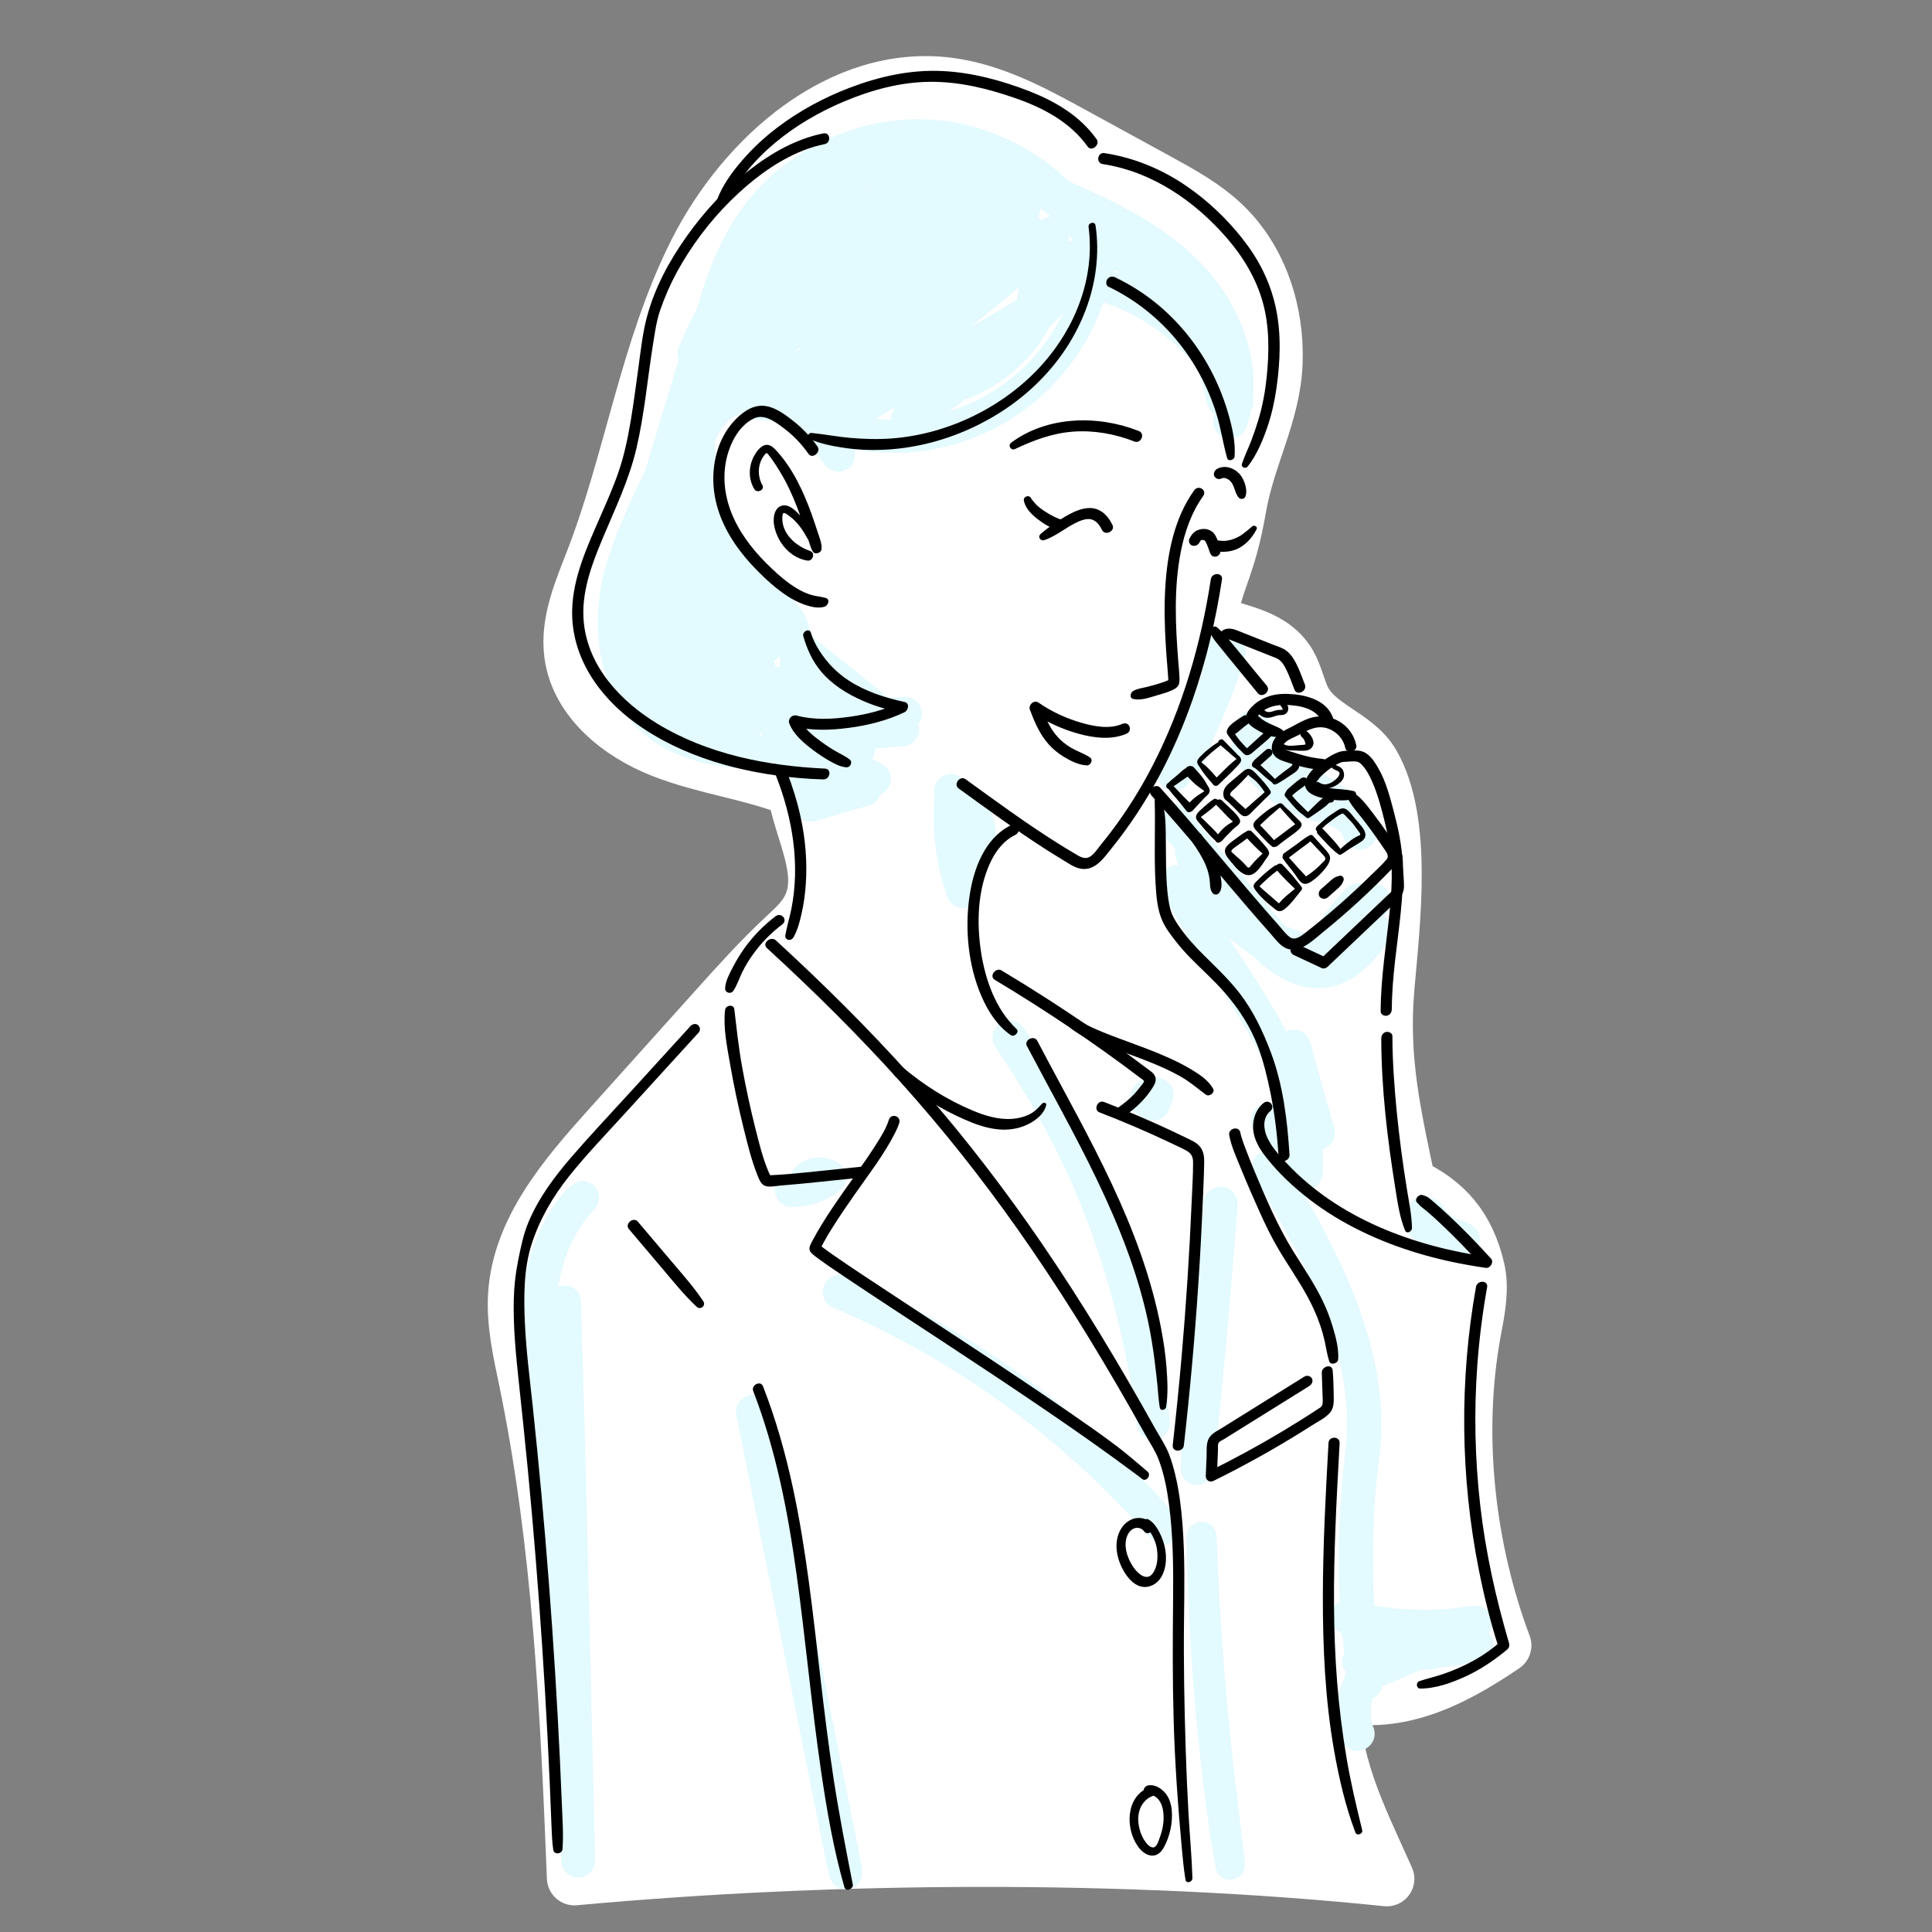 <?xml version="1.0" encoding="UTF-8"?><svg id="b" xmlns="http://www.w3.org/2000/svg" viewBox="0 0 631.64 631.64"><rect x="0" y="0" width="631.64" height="631.64" fill="#808080" stroke="none"/><defs><style>.d{fill:none;}.d,.e,.f{stroke-width:0px;}.g{fill:#fff;stroke:#fff;stroke-linejoin:round;stroke-width:18px;}.f{fill:#e3faff;}</style></defs><g id="c"><path class="g" d="m405.06,165.68c2.82-16.3,11.15-30.39,11.81-46.92.66-16.53-4.79-33.7-16.71-45.18-6.3-6.07-14.07-10.34-21.74-14.54-9.26-5.07-18.53-10.14-27.79-15.2-12.83-7.02-26.04-14.17-40.55-16.02-34.95-4.48-66.72,23.26-82.57,54.73-15.84,31.47-20.8,67.24-33.44,100.12-3.88,10.1-8.59,20.56-7.14,31.28,2.02,14.94,15.54,25.84,29.58,31.35s29.33,7.25,43.32,12.85c1.89,13.3,10.95,27.17,4.66,39.04-1.94,3.66-5.13,6.47-8.15,9.29-7.93,7.41-15.2,15.5-22.46,23.58-11.65,12.97-23.29,25.93-34.94,38.9-14.1,15.7-28.95,33.1-30.36,54.15-.63,9.43,1.54,18.8,3.46,28.05,11.04,53.45,13.6,108.24,15.76,162.77,85.01-7.8,180.68-8.4,265.61.31-9.22-20.57-18.57-38.32-17.81-60.86,20.24,5.52,38.72-3.63,56.07-15.43-11.54-30.73-16.4-68.19-9.76-103.47,1.23-6.52,2.56-13.26,1.03-19.72-3.18-13.34-10.03-21.69-22.48-27.44-4.84-22.86-9.03-40.94-7.04-64.22,1.84-21.51,6.09-54.54-4.67-73.27-5.58-9.72-18.95-11.98-23.21-22.35-1.62-3.94-2.5-8.27-4.98-11.74-6.21-8.7-17.89-9.17-25.36-12.67,2.59-14.99,6.29-16.77,9.87-37.42Z"/><path class="f" d="m409.56,130.18c1.88-17.62-7.18-35.64-20.22-47.34-11.54-10.5-25.61-17.36-39.85-23.5-8.15-7.92-18.22-13.87-29.07-17.29-16.54-5.22-34.89-3.64-50.52,3.77-25.43,11.93-35.71,32.6-42.01,55-1.99,3.7-3.79,7.48-5.36,11.29-1.19,1.94-1.28,3.96-.65,5.61-3.59,11.88-7.18,23.77-10.78,35.65-4.37,9.22-8.96,18.82-12.3,29.17-8.02,24.63-2.42,54.99,24.35,64.73,9.02,3.53,18.43,4.26,27.94,4.12,1.07,1.28,2.38,2.44,3.45,3.46.53.47,1.08.93,1.63,1.37.19.45.38.91.57,1.36-.07,1.68.66,3.35,1.89,4.48.36.85.72,1.7,1.07,2.55.49,1.87,2.01,3.27,3.84,3.83.97.26,1.95.26,2.92,0,4.74-1.39,9.48-2.77,14.22-4.16.57-.1,1.13-.23,1.69-.39.36-.13.73-.26,1.1-.39,2.02-.34,3.65-1.85,4.29-3.73,4.16-1.66,4.8-7.53.79-9.89-1.13-.59-2.27-1.18-3.4-1.78.7-.98,1.08-2.17,1.08-3.38,2.93-.26,5.86-.51,8.79-.77,1.45.02,2.88-.6,3.9-1.61,1.53-1.47,1.91-3.66,1.31-5.56.3-.37.55-.79.7-1.27,1.29-2.58-.19-6.22-2.91-7.16-1.85-.88-4.04-.35-6.03-.36-.49.03-.98.09-1.47.13-8.45-6.77-16.9-13.54-25.35-20.32-.47-2.47-1.18-4.89-2.26-7.18-3.14-4.49-7.11-8.51-10.52-12.84-5.17-6.19-10.35-12.37-15.52-18.56-1.1-8.09-2.2-16.18-3.3-24.27,1.49-4.49,4.38-7.87,8.38-9.74.37.43.79.82,1.3,1.11.85.49,1.76.74,2.74.74,4.27.32,8.54.64,12.81.96.19-.01.38-.04.57-.07.15,1.09.63,2.14,1.5,2.97,3.14,3.9,6.27,7.79,9.41,11.69,1.54,1.41,3.99,2.12,5.93,1.12,2.95-1.19,3.54-3.89,3.2-6.71,3.57.59,7.17.93,10.79,1.02,30.91.79,58.87-18.15,69.78-47.06.27-.69.53-1.38.78-2.07,1.32.42,2.62.88,3.91,1.38,8.96,3.57,18.76,10.19,26.32,19.49.19.29.38.58.57.88.12.38.25.76.37,1.16,1.06,3.49,1.99,7.02,2.9,10.55.33,1.25,1.18,2.36,2.27,3.08-.68,1.67-.68,3.62.27,5.18,2.29,4.21,9.06,3.33,10.21-1.33.58-1.7,1.03-3.42,1.38-5.14.5-.81.79-1.74.78-2.74,0-.42-.07-.82-.16-1.21Zm-154.57,87.99s-.02,0-.04-.01c-.43-.11-.85-.16-1.27-.17-.22-.64-.46-1.27-.71-1.9.78-.4,1.47-.96,2.01-1.66.05,1.17.05,2.42.01,3.74Zm6.12-104.33c.24.12.5.22.76.3-.73.29-1.46.59-2.18.89.47-.4.95-.79,1.42-1.19Zm58.66-8.91c4.44-3.58,8.84-7.22,13.2-10.9-.14.93-.27,1.86-.38,2.79-.05.4-.08.8-.12,1.2-.66.39-1.33.77-1.99,1.16-4.36,2.57-8.71,5.15-13.05,7.73.78-.66,1.56-1.32,2.34-1.97Zm-37.41-41.65c-.06-.15-.14-.29-.21-.44.42-.18.85-.36,1.28-.53-.35.32-.71.64-1.07.97Zm58.33,8.62c-.09.06-.16.14-.25.21-.24-.48-.55-.93-.93-1.32.4-.76.63-1.61.63-2.48,0-.07-.01-.13-.01-.19.32.23.65.46.96.69.82.63,1.63,1.29,2.41,1.97-1.03.08-2.04.44-2.81,1.12Zm8.93,7.07c-.03-.48-.05-.96-.09-1.44-.02-.18-.04-.37-.06-.56.16.2.34.4.5.6.02.02.03.04.05.06.26.3.48.62.7.95-.37.12-.73.25-1.09.38Zm-101.68,161.45c.4-.29.8-.6,1.18-.93.13.32.27.63.4.95-.53,0-1.05,0-1.58-.02Zm38.26-103.47c1.85-1.1,3.7-2.2,5.56-3.29.24.03.47.05.71.06-.34.4-.6.86-.77,1.37-.34.69-.48,1.41-.47,2.12-1.67-.02-3.35-.11-5.03-.26Zm24.03-2.48c1.73-1.23,3.45-2.49,5.15-3.76,5.38-1.96,10.44-4.79,14.89-8.37,5.33-4.2,9.69-9.52,12.92-15.47.84-.83,1.69-1.64,2.52-2.48.61-.61,1.19-1.24,1.79-1.86-7.71,15.74-21.29,27.03-37.26,31.95Zm53.3-46.04c.01-.06.02-.11.03-.17.65.12,1.31.26,1.97.45.2.2.4.4.6.6-.86-.31-1.73-.6-2.6-.88Z"/><path class="f" d="m486.73,534.02c2.02-2.47,1.33-6.67-1.58-8.28-2.1-1.29-4.61-.55-6.9-.35-1.17.14-2.35.31-3.51.51-7.34.63-14.75.49-22.06-.44-1.12-.16-2.24-.33-3.35-.52-.65-10.99-.63-22.03.1-33.02.38-8.46,2.05-16.81,2.21-25.27.09-5.67-.48-11.32-1.38-16.91-3.7-21.8-13.79-41.69-24.73-60.77.89.23,1.84.24,2.77-.03,3.72-1.03,4.32-4.6,4.23-7.96.04-1.78.01-3.54-.08-5.28,2.6-.86,4.66-3.52,3.75-6.76-2.04-7.33-4.08-14.65-6.13-21.98-.94-2.59-1.12-5.93-2.74-8.14-1.35-2.01-4.36-2.77-6.53-1.72-.09.03-.17.08-.26.12-5.58-10.56-12.38-20.63-18.78-30.43.67.47,1.36.93,2.06,1.35.02,0,.03.01.04.02,1.81,1.68,3.83,3.21,5.99,4.5,3.8,3.97,8.36,7.42,14.8,9.53,6.78,2.03,14.38.48,19.83-4.04,3.55-2.62,6.31-6.1,8.97-9.58,2.39-2.3,2.44-6.61-.41-8.55-.13-.12-.27-.21-.41-.31.47-.82.92-1.64,1.37-2.46,2.54-4.21-1.57-9.55-6.3-8.19-.32.08-.61.2-.89.34-1.22-.63-2.66-.83-4.03-.47-2.16.59-3.5,2.57-5.02,4.07-2.81,3.11-5.3,6.53-7.3,10.21-1.11.87-2.26,1.55-3.53,1.96-1.55-.43-4.03-1.34-6.92-2.57-2.66-3.14-5.32-6.27-7.97-9.41l-15.49-18.28-8.78-10.36c-.51-.54-1.11-.93-1.8-1.16-5.5-2.49-10.39,4.8-6.1,9.06,1.47,1.73,2.94,3.46,4.4,5.19-.17.8-.14,1.66.11,2.55.25.88.53,1.76.82,2.64-3.99-.31-7.73,4.23-5.28,8.41,7.03,14.6,16.78,27.63,25.2,41.41,6.14,10.05,10.8,19.43,13.54,28.81-.4-.03-.81-.03-1.21.03-.03-.02-.05-.04-.07-.06-3.2-2.03-8.05.25-8.31,4.08-.41,1.94.67,3.91,1.64,5.53,1.39,2.05,3.34,3.73,5.66,4.62,1.09.49,2.3.96,3.5.65.23-.02.45-.06.67-.11l.46,4.97c-.46-.78-.91-1.56-1.37-2.34-3.85-6.18-13.16-.95-9.65,5.64,17.12,29.43,32.06,55.14,30.27,86.7-2.19,17.42-3.15,35.01-2.23,52.53-1.43.68-2.55,2.05-2.96,3.56-.77,3.72,1.06,5.56,3.63,6.76.05.38.12.75.21,1.11.15,1.5.32,3,.5,4.5.04.3.08.6.11.9-.68,1.25-.91,2.75-.5,4.15.18.66.49,1.26.89,1.79-.12.55-.16,1.07-.13,1.58-.88,1.72-1.56,3.54-2,5.44-.85,3.63-1.03,7.39-.34,11.06.41,1.94.74,4.12,2,5.7,4.12,5.32,12.23.17,9.41-5.93-.92-3.17-.86-6.32.02-9.12.56-.26,1.08-.62,1.51-1.07.75-.84,1.32-1.81,1.54-2.89,4.02-1.46,7.95-3.14,11.77-5.05,1.08-.13,2.15-.27,3.23-.41h.68c.65.04,1.27-.08,1.84-.33,5.43-.72,10.83-1.54,16.14-2.7,3.1-1.68,3.66-6.4,1.14-8.75Z"/><path class="f" d="m407.13,214.68c.63-2.16-.16-4.19-1.6-5.51-2.09-3.79-8.62-4.26-10.32,1.18-.99,4.62-1.97,8.57-3.06,12.19l-4.87,12.49c-.22.46-.44.92-.67,1.41-1.48,3.02-3.05,5.99-4.7,8.92-.77,1.68-2.06,3.21-2.86,4.89,0,0,0,.01-.01.02,0,0,0,0,0,0-.32.66-.56,1.34-.66,2.07-.8,3.79,3.33,7.25,6.97,6.13,1.37-.47,2.62-1.26,3.34-2.57h0s0,0,0,0c.29-.44.55-.89.84-1.33.15-.07.31-.13.45-.21,3.17-2.29,4.03-6.55,5.57-9.96.39-1,.78-2,1.17-3,.91-1.94,1.78-3.89,2.59-5.87,3.02-6.79,5.63-13.75,7.83-20.84Z"/><path class="f" d="m445.38,263.35c-.74-.68-1.53-1.27-2.36-1.79-.29-1.45-1.13-2.78-2.59-3.6h0s0,0,0,0c-6.96-4.41-13.92-8.82-20.88-13.23-1.48-1.56-1.47-1.61-3.61-5.53-.04-.08-.07-.15-.09-.21-.82-2.25-1.1-4.88-3.43-6.1-4.15-2.55-9.61,1.62-8.21,6.31.06.23.13.45.2.67-1.38,1.23-2.19,3.14-1.82,4.94.57,3.02,2.66,5.73,4.38,8.24,4.95,6.86,12.12,12.02,20.15,14.65,7.67,2.35,8.94,1.91,11.52,4.73.1.16.19.32.28.48.29.95.47,1.94,1.21,2.66,1.22,1.85,3.78,2.58,5.87,2,7.03-2.36,3.56-10.74-.62-14.23Z"/><path class="f" d="m481.29,400.58c-1.58-.87-3.25-1.49-4.93-2.12-.11-.05-.22-.1-.36-.17-1.81-1.09-2.38-1.33-2.86-1.7-.52-1.24-1.29-2.38-2.28-3.31-2.95-2.98-8.51-3.28-10.22,1.12,0,.02-.01.04-.02.06,0,0-.01.02-.02.03-.73,1.33-.91,2.84-.7,4.36-.9,3.01,1.15,6.23,4.07,6.99,1.65,1.31,3.59,1.99,5.43,1.53,2.61,1.57,5.49,2.62,8.52,2.67,5.57.33,8.13-6.37,3.38-9.46Z"/><path class="f" d="m404.15,391.41c-2.18-5.58-10.72-3.86-10.69,2.15-1.65,22.58-3.59,45.15-5.85,67.68-.48,5.02-1.09,10.03-1.44,15.06.02,1.97-.63,4.14.26,5.98.58,1.67,2.34,3.02,4.1,3.13,2.5.49,5.12-1.33,5.76-3.76.23-1.43.51-2.86.69-4.29.68-4.63,1.12-9.29,1.58-13.94,1.7-16.91,3.24-33.84,4.6-50.79.51-6.35,1-12.71,1.46-19.07.03-.77-.13-1.49-.48-2.15Z"/><path class="f" d="m369.53,357.53c-.46,1.77-.56,3.96.75,5.4.61.9,1.58,1.49,2.64,1.77,2.7,2.71,8.19,2.05,9.4-2.42,5.89-10.46-9.23-14.14-12.79-4.75Z"/><path class="f" d="m382.21,462.04c-.24-2.65-.66-5.28-1.02-7.92-3.34-23.04-9.67-45.65-18.71-67.1-6.98-16.76-15.59-32.85-25.74-47.9-1.46-2.01-2.57-4.65-5.2-5.29-4.71-1.35-8.85,3.98-6.31,8.21,22.26,32.75,35.09,63.33,43.02,102.14,1.03,5.25,1.89,10.54,2.61,15.84-.07-.49-.13-.99-.2-1.48.33,2.75.75,5.48,1.2,8.2.37,1.35,1.28,2.51,2.48,3.22,2.53,1.47,5.89.6,7.37-1.93,1.14-1.82.6-3.99.51-6Z"/><path class="f" d="m264.68,378.81c-2.32.89-4.84,2.32-5.92,4.66-1.44.12-2.82.43-3.87,1.6-3.51,3.34-.9,9.65,3.95,9.54,4.86.05,9.74-1.32,13.82-3.97,1.58-1.12,3.38-2.26,3.84-4.28,1.61-6.48-6.85-9.03-11.83-7.55Z"/><path class="f" d="m384.36,495.73c-2.68-3.41-5.6-6.62-8.6-9.75-15.11-15.93-32.06-30.07-50.27-42.33-14.29-9.58-29.42-17.91-45.17-24.82-2.34-.89-4.65-2.63-7.25-1.83-4.65,1.19-5.56,7.86-1.33,10.21,31.08,13.3,57.51,30.63,80.28,51.19,5.57,5.03,10.94,10.28,16.1,15.73,2.18,2.27,4.24,4.64,6.43,6.9,2.06,2.4,4.66,5.1,8.08,3.44,3.48-1.22,4.4-6.24,1.73-8.73Z"/><path class="f" d="m281.34,608.21c-.75-4.05-1.62-8.08-2.41-12.13-6.89-34.29-13.78-68.59-20.67-102.88l-6.65-33.11c-.38-1.4-1.32-2.6-2.57-3.34-4.15-2.53-9.61,1.6-8.21,6.31l29.52,146.93c.53,1.88.66,4.07,1.93,5.62,1.49,2.22,4.7,2.68,6.95,1.39,3.45-2.07,2.64-5.46,2.11-8.79Z"/><path class="f" d="m193.18,386.87c-4.25-2.49-7.82,1.74-10.25,4.81-4.83,5.96-8,13.13-10,20.5-5.82,23.12-1.47,47.07.1,70.46,3.23,37.96,6.28,75.93,9.69,113.88.18,2.11.42,4.22.62,6.33.02.99.05,1.97.07,2.96,0,.82.05,1.64.15,2.46.01.78.11,1.55.48,2.25,1.43,4.1,7.63,4.45,9.7.65.89-1.47.81-3.26.8-4.92-.06-2.31-.11-4.63-.17-6.94-.21-8.89-.42-17.78-.64-26.67-.57-23.78-1.13-47.55-1.7-71.33-.67-25.29-1.24-50.59-2.14-75.88-.12-4.44-4.4-6.01-7.42-4.66,1.08-6.41,2.94-12.28,5.93-17.35,2.64-4.35,2.27-3.53,4.28-6.21.27-.34.33-.41.28-.36.9-1.03,1.95-1.96,2.42-3.23,1.22-2.38.02-5.42-2.21-6.74Z"/><path class="f" d="m406.47,604.47c-.31-2.8-.67-5.6-.99-8.4-1.19-9.39-2.24-18.8-3.23-28.22-1.43-13.93-2.5-27.89-3.38-41.86-.47-7.83-.84-15.67-1.11-23.52,0-1.31-.53-2.58-1.45-3.5-2.96-3.09-8.55-.81-8.45,3.5.68,33.38,3.14,66.77,8.15,99.79.45,2.93.99,5.83,1.52,8.75.15.63.44,1.18.87,1.65,1.18,1.75,3.8,2.41,5.68,1.49,4.21-1.65,2.69-6.23,2.39-9.68Z"/><path class="f" d="m324.64,267.26c-1.79-5.14-5.72-9.11-9.77-12.58-2.67-2.7-7.74-1.86-9.06,1.8-.35.67-.51,1.38-.48,2.15.09.75.18,1.49.28,2.24-.12.46-.21.94-.2,1.47-.61,9.18.5,18.48,3.11,27.3.64,1.69.87,3.68,2.05,5.09,1.82,2.7,6.13,2.89,8.34.57.98-1.11,1.68-2.44,1.64-3.95-.36-2.88-.71-5.76-1.07-8.64.87-.02,1.74-.25,2.54-.75,4.33-2.95,4.2-10.22,2.62-14.69Z"/><path class="e" d="m359.52,363.7c7.78,3,15.45,6.28,22.98,9.86,1.8.86,3.65,1.67,5.4,2.64,1.64.91,2.16,2.02,2.16,3.87.01,4.24-.28,8.51-.46,12.74-.72,16.98-1.82,33.94-3.3,50.87-.84,9.6-1.81,19.19-2.89,28.76-.27,2.42,3.38,2.37,3.63.15,1.99-17.52,3.57-35.09,4.73-52.69.59-8.89,1.07-17.79,1.45-26.7.18-4.33.39-8.67.47-13.01.04-1.89-.13-3.79-1.38-5.31-1.16-1.41-2.91-2.12-4.5-2.89-8.79-4.28-17.76-8.2-26.88-11.72-2.05-.79-3.63,2.58-1.41,3.44h0Z"/><path class="e" d="m269.13,43.62c-8.82,1.77-16.89,6.38-23.94,11.83-7.95,6.15-14.92,13.66-20.72,21.86s-10.2,16.44-12.79,25.66c-1.56,5.53-2.16,11.43-2.95,17.11s-1.53,11.59-2.5,17.35-2.1,11.22-3.93,16.62c-1.72,5.09-3.92,10-6.07,14.92-4.19,9.58-8.91,19.76-9.17,30.41-.37,15.32,8.66,28.25,20.67,36.99,15.35,11.17,34.7,16.31,53.37,17.98,2.69.24,5.38.4,8.07.47,2.18.06,2.9-3.43.5-3.54-18.89-.87-38.24-4.67-54.6-14.58-12.06-7.31-22.76-18.63-24.21-33.24-.94-9.51,2.53-18.75,6.14-27.37,4.1-9.78,8.69-19.25,11.1-29.63,2.6-11.17,3.59-22.62,5.39-33.92.43-2.73.84-5.49,1.48-8.18.5-2.09,1.27-4.15,2.04-6.15,1.65-4.26,3.68-8.37,6.02-12.3,4.99-8.39,11.21-16.12,18.39-22.74,6.58-6.07,14.11-11.45,22.59-14.5,1.81-.65,3.66-1.15,5.55-1.53,2.24-.45,1.99-4-.43-3.52h0Z"/><path class="e" d="m390.42,160.3c-6.49,9.09-8.75,20.51-9.43,31.46-.4,6.46-.24,12.95.16,19.41.16,2.55.36,5.09.57,7.64.07.89.14,1.78.2,2.67.02.3.04.6.05.9,0,.15,0,.29.01.44,0,.37-.1-.27,0,0,.01.03,0,.21-.02.25.04-.07.37-.7.56-.95-.19.25.43-.21.03-.02-.22.1-.43.21-.64.31-.95.42-1.93.74-2.92,1.05-1.35.42-2.71.8-4.08,1.13-1.47.36-3.04.54-4.38,1.28-.95.52-1.42,2.32-.02,2.65,2.52.61,5.52-.54,7.94-1.25,1.89-.56,3.98-1.09,5.69-2.1,1.37-.82,1.52-1.93,1.48-3.39-.05-1.85-.25-3.7-.4-5.55-.94-11.9-1.48-23.99.81-35.77,1.26-6.47,3.45-12.85,7.3-18.25,1.43-2-1.53-3.83-2.91-1.91h0Z"/><path class="e" d="m363.7,171.62c-1.09-2.18-2.57-4.15-4.9-5.07-1.99-.79-4.22-.45-6.18.23-2.21.76-4.22,1.97-6.19,3.22-2.15,1.37-4.24,2.86-6.16,4.53-1.15,1-.13,2.5,1.24,2.03,3.99-1.38,7.2-4.34,11.05-6.03,1.33-.59,2.91-1.06,4.22-.73,1.69.43,2.76,1.96,3.52,3.48,1.03,2.06,4.39.33,3.41-1.65h0Z"/><path class="e" d="m372.34,140.92c-13.35-5.28-29.89-4.99-41.74,3.8-1.2.89-.1,2.73,1.26,2.08,6.03-2.87,12.34-5.21,19.05-5.69s13.64.73,20.01,3.25c2.05.81,3.62-2.57,1.41-3.44h0Z"/><path class="e" d="m267.25,145.96c-2.2-3.14-4.86-5.93-7.87-8.31-2.82-2.22-6.57-5.03-10.32-5s-6.96,2.63-9.36,5.33c-2.25,2.53-3.93,5.61-4.98,8.82-2.19,6.71-1.95,13.97.31,20.63,2.44,7.2,7.05,13.53,12.34,18.91,3.04,3.09,6.32,6.11,9.96,8.48,1.78,1.16,3.71,2.17,5.72,2.87s4.34,1.28,6.45.69c1.26-.36,2.05-2.42.41-2.9-1.54-.46-3.13-.51-4.68-.98-1.69-.51-3.28-1.26-4.79-2.18-2.95-1.78-5.59-4.04-8.09-6.4-4.94-4.67-9.42-9.99-12.32-16.18-2.68-5.72-3.85-12.01-2.8-18.28.92-5.5,3.91-12.1,9.22-14.65,3.54-1.7,7.32,1.33,10.05,3.39,3.04,2.29,5.64,5.08,7.83,8.19,1.28,1.83,4.21-.6,2.92-2.44h0Z"/><path class="e" d="m253.8,253.87c5.34,13.7,7.8,28.69,4.94,43.25-.58,2.93-1.5,5.78-2,8.71-.12.7.38,1.32,1.05,1.44.77.14,1.35-.33,1.71-.97,1.35-2.42,2.02-5.17,2.62-7.87.68-3.02,1.09-6.11,1.31-9.2.53-7.44-.1-14.94-1.7-22.22-1.11-5.04-2.65-9.98-4.52-14.79-.84-2.15-4.21-.41-3.41,1.65h0Z"/><path class="e" d="m330.6,269.76c-8.74,4.21-12.4,14.52-13.67,23.5-1.5,10.67-.37,22.42,3.91,32.36,2.14,4.96,5.12,9.67,9.62,12.8,1.13.79,2.96-.99,1.88-2.01-6.82-6.42-10.19-16.02-11.59-25.07-1.47-9.53-1.17-20.09,2.86-29.01,1.82-4.03,4.53-7.54,8.34-9.37,2.12-1.02.87-4.27-1.35-3.2h0Z"/><path class="e" d="m335.73,341.97c7.63,14.51,15.71,28.79,22.82,43.57,7.14,14.84,13.33,30.27,16.78,46.42.97,4.57,1.7,9.18,2.27,13.82.29,2.35.56,4.7.8,7.05s.35,4.91.77,7.33c.21,1.22,1.89.91,2.07-.18.7-4.23.44-8.77.12-13.04s-.97-8.47-1.76-12.66c-1.56-8.17-3.81-16.21-6.56-24.07-5.47-15.65-12.9-30.52-20.66-45.14-4.39-8.27-8.89-16.48-13.24-24.76-1.07-2.04-4.43-.31-3.41,1.65h0Z"/><path class="e" d="m290.6,366.09c-.84,2.75-2.41,5.26-3.93,7.67-2.19,3.48-4.55,6.84-6.91,10.21-5,7.13-10.22,14.21-14.28,21.92-.73,1.38-1.39,2.61-.15,3.82.73.71,1.57,1.31,2.38,1.91,2.89,2.12,5.88,4.11,8.86,6.11,10.07,6.76,20.24,13.37,30.38,20.03,12.08,7.95,24.15,15.92,36.09,24.08,9.47,6.47,18.87,13.08,28.07,19.94.76.57,1.55,1.12,2.28,1.74,1.32,1.13,3.15-1.24,1.77-2.42-3.25-2.77-6.95-5.97-10.57-8.69-4.85-3.65-9.85-7.11-14.84-10.56-11.63-8.03-23.4-15.84-35.2-23.62-10.57-6.97-21.19-13.88-31.73-20.89-3.54-2.35-7.08-4.71-10.56-7.14-1.06-.74-2.11-1.49-3.14-2.27-.33-.25-.64-.52-.97-.77-.36-.29.31.37.02.01-.06-.07-.18-.14-.22-.24.11.26.28.51.27,1.12s-.19.49,0,.18c.1-.15.17-.35.26-.51.24-.48.5-.96.75-1.43.91-1.69,1.91-3.33,2.93-4.96,2.33-3.71,4.82-7.31,7.32-10.9,4.54-6.49,9.51-12.89,13.11-19.97.55-1.07,1.05-2.17,1.4-3.32.72-2.34-2.71-3.25-3.38-1.06h0Z"/><path class="e" d="m281.35,381.47c-7.79.78-15.58,1.66-23.38,2.37-2.17.2-4.34.27-6.51.41-.47.03.45.19.39.15-.13-.08.45.29.16.13-.08-.04-.15-.2-.2-.27.19.3.02.04-.15-.3-.16-.31-.3-.64-.44-.96-1.86-4.41-3.02-9.18-4.19-13.81-1.67-6.61-3.12-13.28-4.34-20s-1.85-12.8-2.61-19.23c-.21-1.78-2.86-1.33-3.03.26-.65,5.83.65,11.95,1.64,17.69,1.21,6.99,2.69,13.94,4.39,20.82,1.28,5.17,2.55,10.45,4.52,15.4.45,1.13.97,2.65,2.05,3.34,1.39.88,3.97.26,5.47.14,8.9-.71,17.77-1.76,26.65-2.65,2.28-.23,2-3.76-.43-3.52h0Z"/><path class="e" d="m246.24,454.76c7.41,19.15,11.31,39.35,14.14,59.62,3,21.5,4.9,43.13,8.05,64.61,1.88,12.8,4.08,25.62,7.65,38.07.44,1.54,3.01.51,2.73-.94-2.22-11.38-4.45-22.76-6.22-34.22-1.7-11.05-3.06-22.14-4.35-33.24-2.43-20.88-4.6-41.85-9.05-62.42-2.43-11.23-5.56-22.32-9.74-33.02-.79-2.02-3.95-.39-3.2,1.55h0Z"/><path class="e" d="m376.38,259.99c12.02,13.26,23.24,27.22,35,40.71,1.36,1.56,2.72,3.1,4.09,4.64s2.71,3.46,4.52,4.45c4.51,2.49,9.24-2.35,12.45-4.96,8.01-6.48,15.61-13.47,22.75-20.89,1.8-1.87,2.97-4.19,1.61-6.73-.85-1.59-1.99-3.09-3.02-4.57-1.44-2.09-2.92-4.14-4.46-6.16-1.75-2.29-3.46-4.72-5.7-6.55-1.13-.92-3.26.78-2.48,2.07,1.24,2.04,2.84,3.8,4.31,5.69,1.35,1.73,2.65,3.49,3.93,5.28,1.02,1.44,2.03,2.89,3.01,4.36.72,1.08,1.96,2.4.93,3.65-1.5,1.81-3.34,3.44-5.02,5.09s-3.42,3.32-5.17,4.94c-3.49,3.25-7.07,6.39-10.75,9.43-1.84,1.52-3.69,3.02-5.57,4.48-1.41,1.1-3.48,2.78-5.22,1.4-1.42-1.12-2.59-2.75-3.79-4.1-1.3-1.46-2.59-2.93-3.87-4.4-5.6-6.43-11.08-12.96-16.59-19.47-5.93-7-11.86-14.01-18.02-20.81-1.51-1.66-4.43.77-2.92,2.44h0Z"/><path class="e" d="m422.93,312.21c3.08,1.44,6.16,2.88,9.24,4.32.54.25,1.4,0,1.81-.4,6.15-5.84,12.3-11.69,18.45-17.53,1.46-1.39,2.95-2.75,4.38-4.17s2.21-2.78,2.2-4.77c-.01-2.1-.22-4.22-.35-6.32-.09-1.54.28-4.73-1.38-5.53-.49-.24-1-.23-1.44.13-1.46,1.2-.97,3.51-.87,5.18.11,1.97.23,3.94.34,5.9.05.81.19,1.63-.31,2.32-.47.64-1.15,1.16-1.73,1.71l-4.3,4.09c-5.73,5.45-11.46,10.89-17.19,16.34l1.81-.4-9.24-4.32c-1.99-.93-3.55,2.44-1.41,3.44h0Z"/><path class="e" d="m455.04,329.92c.02-10.75,1.89-21.34,2.95-32,.52-5.24.83-10.53.59-15.79-.25-5.51-1.36-10.95-2.76-16.27-1.31-4.97-2.6-10.2-5.19-14.69-1.01-1.75-2.18-3.65-3.88-4.82-1.26-.86-2.73-1.06-4.21-.99s-3.21,0-4.67.46c-1.57.5-2.98,1.34-4.34,2.25-2.47,1.65-5.44,3.94-6.57,6.81-1.39,3.55,2.16,5.28,5.03,5.93,3.2.72,6.88,1.24,10.12.52,1.19-.27,1.91-2.34.38-2.71-2.56-.62-5.21-.56-7.81-.97-1.16-.18-2.46-.44-3.49-.92-.33-.15-.79-.47-.84-.52-.19-.2.04.16-.15-.25.16.35-.09.3.08,0-.14.26.13-.27.18-.39-.06.11.26-.4.33-.49.35-.49.75-.95,1.18-1.37,1.1-1.09,2.33-2.08,3.62-2.94.89-.59,2.2-1.32,2.98-1.55.1-.03.67-.15.52-.13-.02,0,.74-.03,1-.04.82-.05,1.63-.13,2.45-.13,1.13-.01,1.83.2,2.65,1.06,1.5,1.56,2.55,3.58,3.41,5.54,1.9,4.33,3.12,9.05,4.23,13.63,1.17,4.82,2.01,9.73,2.15,14.69s-.18,9.6-.67,14.38c-1.1,10.83-2.9,21.56-2.92,32.48,0,1,1.18,1.54,2.03,1.37,1.06-.2,1.6-1.15,1.6-2.14h0Z"/><path class="e" d="m451.59,339.53c.02,16.37,2,32.82,4.59,48.96.74,4.58,1.4,9.44,3.17,13.76.55,1.34,2.3.37,2.28-.78-.08-4.17-.96-8.39-1.63-12.5s-1.32-8.54-1.89-12.82c-1.09-8.35-1.96-16.74-2.47-25.15-.25-4.08-.41-8.16-.41-12.25,0-1-1.18-1.54-2.03-1.37-1.05.2-1.61,1.15-1.6,2.14h0Z"/><path class="e" d="m421.59,377.53c-.72-11.27-2.09-22.83-6.1-33.46-2.62-6.93-5.79-13.67-10.36-19.53-3.45-4.42-7.51-8.26-11.49-12.19-3.05-3.01-5.9-6.19-8.33-9.73-1.18-1.72-2.17-3.44-2.71-5.47-.5-1.91-.75-3.89-.95-5.85-.53-5.5-.42-11.02-.5-16.53-.06-4.44.08-9.48-1.55-13.68-.48-1.23-2.12-.34-2.09.72.27,9.01-.25,18.02.28,27.03.24,4.06.55,8.5,2.25,12.27,1.08,2.39,2.78,4.6,4.38,6.65,1.43,1.83,2.96,3.57,4.59,5.24,3.81,3.91,7.92,7.52,11.51,11.65,4.48,5.15,8.3,11.03,10.71,17.43,1.86,4.94,3.11,10.17,4.16,15.34,1.4,6.88,2.19,13.88,2.66,20.88.15,2.3,3.67,1.38,3.54-.75h0Z"/><path class="e" d="m360.56,53.65c16.12,2.47,30.1,12.1,40.6,24.25,5.3,6.14,9.53,13.13,11.71,20.99s2.1,16.43,1.23,24.62c-.49,4.64-1.33,9.25-2.68,13.72-.7,2.33-1.5,4.63-2.37,6.91-.95,2.49-2.13,4.89-2.99,7.41-.43,1.26,1.15,1.89,1.92.9,2.87-3.71,4.85-8.38,6.36-12.8,1.41-4.12,2.36-8.41,2.98-12.71,1.24-8.65,1.63-17.77-.22-26.36s-5.65-15.9-10.9-22.55-11.3-12.36-18.12-17.08c-8.1-5.6-17.27-9.41-27.02-10.9-2.21-.34-2.9,3.23-.51,3.6h0Z"/><path class="e" d="m355.89,74.18c2.16,16.46-4.23,32.78-15.14,44.98-12.33,13.8-30.71,22.79-49.15,24.18-4.61.35-9.25.21-13.85-.2-4.17-.37-8.28-1.19-12.44-1.59-1.16-.11-1.64,1.55-.55,2.02,3.52,1.51,7.4,2.28,11.17,2.84,4.17.62,8.37.83,12.58.65,9.88-.4,19.56-2.79,28.56-6.86,17.06-7.7,31.21-21.23,37.89-38.9,3.32-8.77,4.58-18.29,3.21-27.6-.22-1.47-2.46-.89-2.28.48h0Z"/><path class="e" d="m362.38,93.73c17.12,8.2,29.65,23.43,35.28,41.47,1.5,4.79,2.17,9.77,3.54,14.58.36,1.26,2.35.57,2.43-.52.34-4.61-.72-9.29-1.97-13.7s-2.97-8.9-5.07-13.09c-4.31-8.6-10.27-16.29-17.61-22.51-4.37-3.7-9.21-6.8-14.37-9.28-.9-.43-1.95-.28-2.57.57-.49.68-.58,2.04.34,2.48h0Z"/><path class="e" d="m366.95,236.66c-4.2,1.84-9.36.82-13.58-.41-4.91-1.43-9.64-3.62-13.84-6.55-1.48-1.03-3.41.79-2.82,2.35,1.52,4.01,3.25,8.1,6.16,11.32,1.43,1.59,3.12,2.97,4.94,4.07,2.26,1.36,4.76,2.61,7.42,2.8,1.33.1,2.31-1.81,1.08-2.63-1.96-1.31-4.25-2-6.27-3.22-1.66-1-3.16-2.2-4.44-3.66-2.6-2.97-4.11-6.67-5.49-10.32l-2.82,2.35c4.63,3.22,9.95,5.65,15.38,7.14,5.02,1.37,10.72,2.11,15.63-.03,2.16-.95.9-4.19-1.35-3.2h0Z"/><path class="e" d="m392.24,177.19c.03-.07.07-.14.1-.21-.15.26-.17.3-.07.14.06-.09.11-.17.17-.26.06-.08.13-.15.18-.23-.35.47-.2.21-.06.08.02-.02.23-.17.23-.18,0,.04-.51.3-.16.11.07-.04.14-.07.21-.1.4-.17-.4.1-.11.04.14-.03.28-.05.41-.08-.57.11-.34.02-.17.02.08,0,.15,0,.23,0s.15.01.23.02c.35.03-.38-.09-.07-.01.12.03.23.06.35.1.17.06.27.21-.1-.06.06.05.15.08.22.13.05.03.09.06.14.1-.23-.21-.29-.27-.19-.17.12.15.25.3.37.46-.31-.42-.1-.15-.03-.03.07.14.14.27.21.41.1.21.2.43.3.64.21.48.4.97.57,1.47.09.27.15.55.25.81s.23.49.34.73c.35.77,1.21,1.05,1.98.79.83-.28,1.3-1.04,1.26-1.9-.06-1.34-.59-2.66-1.15-3.87-.29-.61-.59-1.28-1.03-1.79s-1.03-.91-1.69-1.14c-1.13-.41-2.39-.35-3.5.07-1.32.5-2.22,1.63-2.81,2.86-.41.84.07,2.01.99,2.25,1.02.27,1.95-.28,2.4-1.19h0Z"/><path class="e" d="m396.71,180.13c2.72.47,5.58.44,8.1-.82,2.66-1.33,4.64-3.64,6-6.24.47-.89-.79-1.55-1.45-.96-.99.88-2,1.73-3.07,2.51-.1.07-.2.14-.3.21,0,0-.37.26-.26.18.14-.09-.22.14-.25.15-.12.07-.24.14-.37.21-.48.27-.98.5-1.49.71-.22.09-.45.17-.68.25-.48.18.21-.06-.07.03-.13.04-.25.08-.38.12-.52.14-1.04.23-1.57.31-.33.05.11,0-.1.01-.14,0-.27.02-.41.02-.28,0-.56,0-.84,0-.26-.01-.51-.03-.77-.05-.15-.01-.29-.03-.44-.05-.05,0-.54-.08-.26-.03-.99-.17-1.99.2-2.4,1.19-.32.79,0,2.08.99,2.25h0Z"/><path class="e" d="m347.3,169.97c-.45-.13-.9-.28-1.34-.46-.23-.09-.46-.19-.69-.29-.12-.05-.24-.11-.36-.16-.35-.16.24.12-.09-.04-1.11-.56-2.2-1.16-3.24-1.84-.52-.34-1.03-.7-1.51-1.08-.23-.18-.45-.36-.67-.55-.11-.09-.22-.18-.32-.28.22.2-.13-.13-.17-.17-.4-.38-.74-.8-1.09-1.22-.15-.18-.31-.36-.46-.56-.07-.09-.13-.18-.19-.28.14.22-.09-.17-.11-.21-.6-1.17-2.55-.51-2.32.79.48,2.66,2.58,4.61,4.63,6.2,1.94,1.5,4.18,2.81,6.52,3.57.92.3,2.07-.28,2.4-1.19s0-1.97-.99-2.25h0Z"/><path class="e" d="m482.56,420.71c-5.46,30.59-5.13,62.19.95,92.66,1.71,8.56,3.79,17.11,6.5,25.41l.59-2.11c-3.69,3.31-7.94,5.99-12.43,8.07-2.19,1.02-4.45,1.92-6.74,2.69-2.45.81-4.96,1.37-7.4,2.21-1.18.41-1.03,2.41.3,2.41,5.15.01,10.57-1.97,15.18-4.13s9.2-5.22,13.25-8.65c.65-.55.82-1.32.59-2.11-4.33-14.74-7.65-29.65-9.4-44.93-1.74-15.2-2.08-30.56-.97-45.83.62-8.57,1.7-17.1,3.21-25.55.43-2.4-3.24-2.33-3.63-.15h0Z"/><path class="e" d="m434.34,471.72c-.94,16.74-1.83,33.49-1.85,50.26-.02,16.71.74,33.56,3.62,50.04,1.61,9.17,3.72,18.39,7.03,27.11.46,1.2,2.51.43,2.22-.76-1.96-8-3.86-15.99-5.21-24.12s-2.36-16.29-3.01-24.5c-1.3-16.54-1.19-33.16-.56-49.73.35-9.39.87-18.78,1.39-28.16.14-2.42-3.5-2.38-3.63-.15h0Z"/><path class="e" d="m395.87,189.34c-3.24,21.2-9.26,42.06-19.14,61.16-3.8,7.36-8.2,14.41-13.18,21.03-1.12,1.49-2.27,2.96-3.45,4.4-1.07,1.31-2.18,3.08-3.58,4.05-1.92,1.34-3.86-.16-5.54-1.15-1.84-1.07-3.66-2.18-5.46-3.32-10.26-6.47-20.05-13.67-29.87-20.78-1.79-1.29-4.1,1.7-2.23,3.05,9.19,6.65,18.35,13.37,27.89,19.52,1.92,1.24,3.86,2.45,5.83,3.63s4,2.72,6.22,3.09c4.8.8,7.72-3.79,10.34-7.04,11.57-14.37,20.2-31.02,26.26-48.4,4.42-12.69,7.52-25.82,9.54-39.09.37-2.41-3.29-2.35-3.63-.15h0Z"/><path class="e" d="m358.49,45.48c-5.33-7.49-13.33-12.27-21.75-15.57-9.11-3.58-18.91-6.23-28.72-6.69-10.42-.49-20.61,1.8-30.3,5.5-8.45,3.23-16.52,7.59-23.72,13.08-4.08,3.1-7.85,6.6-11.21,10.47s-6.58,8.24-8.39,13.11c-.62,1.66,1.7,2.72,2.63,1.24,2.35-3.74,4.61-7.52,7.42-10.95s5.83-6.39,9.16-9.15c6.7-5.56,14.31-9.96,22.33-13.34,8.86-3.73,18.34-6.33,28-6.43s18.97,2.2,27.98,5.33,17.95,7.79,23.67,15.84c1.3,1.82,4.22-.61,2.92-2.44h0Z"/><path class="e" d="m262.63,208.01c1.24,4.25,2.96,8.15,5.84,11.56,3.62,4.3,8.56,7.34,13.66,9.57,3.92,1.71,8.05,2.91,12.22,3.81l.03-3.32c-5.24,2.52-11.02,3.93-16.75,4.73s-11.64,1.06-17.18-.42c-1.48-.39-2.95,1.07-2.41,2.54,1.36,3.69,4.86,6.54,7.9,8.83,1.71,1.28,3.51,2.46,5.37,3.52,1.69.96,3.41,1.87,5.37,2.03,1.38.11,2.19-1.75,1.07-2.6-1.3-.99-2.79-1.67-4.21-2.48-1.76-1-3.46-2.11-5.09-3.31-2.65-1.96-5.83-4.42-7-7.62l-2.41,2.54c6.04,1.61,12.5,1.37,18.64.55s12.42-2.39,18.06-5.1c1.23-.59,1.74-2.95.03-3.32-6.43-1.4-12.85-3.46-18.39-7.09-3.9-2.56-7.03-5.84-9.53-9.75-1.18-1.85-2.11-3.75-2.76-5.86-.49-1.59-2.9-.32-2.46,1.19h0Z"/><path class="e" d="m397.39,153.95s.04-.05,0-.05c-.03,0-.04.05,0,.05h0Z"/><path class="e" d="m399.39,156.43c.11-.05.22-.1.33-.15.17-.08-.47.13-.07.04.11-.03.23-.04.35-.07.32-.06-.42,0-.07,0,.2,0,.41.03.61.04-.48-.01-.19-.03-.05,0,.1.02.2.05.3.08.12.04.23.08.34.13.37.15-.18-.1-.03-.02.2.11.4.22.59.35.09.06.17.12.26.19.15.12.22.29-.02-.03.13.18.33.32.48.49.16.2.31.4.45.61.2.29-.17-.33,0,.02.06.11.12.21.17.32.23.45.41.92.57,1.4.34,1.01.69,2.13,1.44,2.91.62.65,1.85.43,2.14-.47.11-.35.22-.7.25-1.07.02-.4.03-.8-.02-1.2-.08-.68-.23-1.34-.45-1.99-.4-1.15-.99-2.31-1.84-3.2-1.8-1.89-4.65-2.82-7.09-1.59-.83.42-1.47,1.51-1.03,2.42s1.5,1.22,2.38.78h0Z"/><path class="e" d="m254.02,294.93s.04-.05,0-.05c-.03,0-.04.05,0,.05h0Z"/><path class="e" d="m253.55,299.57c-3.88,2.94-7.33,6.47-10.16,10.42-1.41,1.97-2.67,4.05-3.78,6.2s-2.4,4.48-2.54,6.87c-.09,1.52,1.85,2.12,2.7.85,1.27-1.9,1.93-4.15,2.95-6.19s2.22-3.98,3.55-5.83c2.66-3.7,5.85-6.93,9.48-9.67,1.94-1.46-.28-4.1-2.21-2.65h0Z"/><path class="e" d="m225.57,335.65c-6.59,7.23-13.18,14.45-19.77,21.68-6.33,6.94-12.79,13.79-18.94,20.9-5.54,6.41-10.69,13.31-14.01,21.16-1.71,4.04-2.59,8.39-3.45,12.67s-1.34,8.6-1.43,12.95c-.19,8.83.66,17.62,1.6,26.39,1.04,9.7,2.07,19.41,3,29.12,1.87,19.48,3.45,38.99,4.74,58.52,1.29,19.44,2.29,38.9,3.01,58.37.09,2.49.21,4.91.56,7.37.25,1.74,2.92,1.38,3.03-.26.34-4.83-.02-9.68-.21-14.52s-.41-9.73-.64-14.6c-.46-9.64-.99-19.28-1.59-28.91-1.21-19.36-2.69-38.69-4.46-58.01-.88-9.61-1.83-19.22-2.85-28.82-.96-9-2.14-18-2.55-27.04-.38-8.47-.43-17.62,2.17-25.76s6.88-15.53,12.24-22.27,11.79-13.45,17.81-20.05c6.59-7.23,13.18-14.45,19.77-21.68l4.85-5.32c.65-.71.43-1.96-.34-2.48-.9-.61-1.93-.13-2.57.57h0Z"/><path class="e" d="m325.24,320.35c16.53,9.9,32.54,20.66,47.89,32.3.14.1.63.39.74.57.44.67.23-.13.12.38-.1.44-.74,1.11-1.01,1.48-.67.91-1.39,1.79-2.17,2.61-1.69,1.79-3.63,3.3-5.64,4.71-.78.55-.95,1.79-.36,2.52.69.84,1.76.61,2.54.1,3.84-2.49,7.39-5.93,9.75-9.87.61-1.02,1.02-2.16.51-3.31s-1.7-1.82-2.64-2.53c-2.12-1.6-4.25-3.19-6.39-4.76-8.39-6.15-16.96-12.04-25.7-17.68-5.09-3.28-10.23-6.47-15.43-9.59-1.89-1.13-4.21,1.87-2.23,3.05h0Z"/><path class="e" d="m350.4,336.42c4.63,3.43,10.59,5.23,15.93,7.2,6.63,2.45,13.4,4.81,19.58,8.29,3.04,1.71,5.56,3.94,8.35,5.98,1.11.81,3.07-.69,2.35-1.96-1.56-2.76-4.37-4.61-7.04-6.23-3.05-1.86-6.3-3.38-9.58-4.78-6.44-2.75-13.11-4.9-19.59-7.54-2.69-1.1-5.43-2.27-7.78-4.01-1.77-1.31-4.09,1.68-2.23,3.05h0Z"/><path class="e" d="m401.86,371.07c.69,3.76,2.4,7.43,3.83,10.94,1.94,4.78,4,9.51,6.12,14.21,1.84,4.07,3.75,8.06,6.02,11.92,3.07,5.23,6.58,10.19,9.49,15.51,1.67,3.04,3.12,6.2,4.25,9.48.62,1.8,1.13,3.63,1.55,5.48.48,2.16.75,4.31,1.44,6.42.49,1.48,2.85.73,2.94-.63.22-3.69-.84-7.46-1.89-10.97-.91-3.01-2.08-5.93-3.47-8.75-2.68-5.42-6.12-10.42-9.3-15.55-5.15-8.31-8.98-17.34-12.74-26.34-1.05-2.52-2.08-5.05-3.03-7.61-.37-.99-.73-1.99-1.05-3-.13-.4-.25-.8-.36-1.2-.08-.28.05.22-.05-.23-.03-.15-.06-.3-.09-.45-.43-2.33-4.04-1.4-3.64.77h0Z"/><path class="e" d="m413.05,360.66c-2.47,2.06-3.53,5.19-3.36,8.35.19,3.44,2.07,6.57,4.14,9.22,4.06,5.21,8.99,9.83,14.21,13.85,10.55,8.13,22.87,13.84,35.59,17.65,7.24,2.17,14.65,3.71,22.12,4.78,1.46.21,2.75-1.87,1.72-3.02-4.4-4.85-8.95-9.56-13.73-14.04-1.65-1.55-3.32-3.07-5.05-4.52-.58-.49-1.17-1.02-1.8-1.45-.34-.23-.72-.39-1.1-.54-.12-.05-.24-.1-.36-.13-.45-.13-.76-.4.03.06-1.58-.93-3.52,1.57-1.86,2.55-.38-.52-.46-.61-.25-.28.04.1.1.18.18.25.06.08.14.15.21.23.24.29.5.56.79.81.57.48,1.18.92,1.75,1.4,1.65,1.38,3.24,2.83,4.8,4.31,4.68,4.41,9.15,9.04,13.47,13.79l1.72-3.02c-24.03-3.44-48.63-12.5-65.55-30.56-2.37-2.53-4.95-5.25-6.4-8.43-1.26-2.74-1.61-6.49.95-8.62,1.86-1.55-.34-4.2-2.21-2.65h0Z"/><path class="e" d="m426.57,449.98c-7.26,4.53-14.52,9.05-21.78,13.58l-5.45,3.39c-1.58.98-3.57,1.88-4.32,3.7-.7,1.68-.48,3.82-.55,5.6-.09,2.08-.18,4.16-.26,6.24-.06,1.37,1.19,2.32,2.49,1.68,8.85-4.37,17.52-9.12,25.95-14.25,2.09-1.27,4.17-2.57,6.23-3.89,1.91-1.22,4.31-2.36,5.84-4.05s1.35-4,1.31-6.15c-.05-2.59-.08-5.21-.34-7.79-.24-2.36-3.58-1.32-3.55.75.04,2.44.2,4.88.25,7.32.02.97.14,2.01-.03,2.98-.16.88-.97,1.23-1.68,1.7-3.75,2.47-7.56,4.85-11.41,7.16-7.79,4.67-15.78,9.01-23.92,13.03l2.49,1.68c.08-1.92.16-3.84.24-5.76.04-.96.08-1.92.12-2.88.03-.64-.13-1.72.21-2.29s1.32-.95,1.88-1.29l2.51-1.57,5.03-3.13c6.7-4.18,13.41-8.35,20.11-12.53.82-.51,1.44-1.43,1.03-2.42-.35-.85-1.57-1.28-2.38-.78h0Z"/><path class="e" d="m205.61,401.83c3.63,4.29,7.27,8.58,10.9,12.87s7.18,8.72,11.28,12.56c1.21,1.13,3.09-.4,2.16-1.8-3.11-4.68-6.89-8.91-10.52-13.19s-7.27-8.58-10.9-12.87c-1.45-1.71-4.38.72-2.92,2.44h0Z"/><path class="e" d="m405.51,215.82s.04-.05,0-.05c-.03,0-.04.05,0,.05h0Z"/><path class="e" d="m414.19,224.21c-4.45-5.28-8.71-10.73-13.2-15.98-.99-1.15-2-2.17-3.14-3.17-.54-.48-1.5-.15-1.92.31-.52.57-.54,1.24-.15,1.89.05.08.09.15.14.23-.16-.26-.04-.07.04.07.14.23.28.46.41.68.42.7.91,1.31,1.41,1.95,1.12,1.42,2.27,2.81,3.41,4.21,2.47,3.01,4.93,6.02,7.4,9.03.88,1.07,1.77,2.15,2.66,3.22,1.44,1.72,4.37-.72,2.92-2.44h0Z"/><path class="e" d="m443.42,243.65c-1.38-6.91-8.68-11.06-15.33-8.83-1.86.62-3.56,1.57-5.27,2.51s-3.55,1.63-4.96,2.91c-1.33,1.21-2.27,2.97-2.05,4.81.23,2,1.81,3.09,3.57,3.71,2.22.78,4.49,1.48,6.78,2.02,1.23.29,2.49.56,3.75.67,1.16.11,2.64.26,3.66-.38.86-.54,1.27-1.67.34-2.39-.88-.67-2.2-.61-3.27-.78s-2.05-.33-3.06-.57c-2.04-.48-4.04-1.12-6.03-1.77-1.29-.42-2.92-1-1.61-2.56,1.06-1.26,3.17-1.9,4.59-2.68,3.03-1.67,6.14-3.36,9.64-2.13,2.73.96,5.04,3.33,5.61,6.21.47,2.33,4.07,1.39,3.64-.77h0Z"/><path class="e" d="m435.93,235.04c-1.74-5.58-7.73-7.58-13-8.06-2.67-.24-5.43-.21-8,.63-1.7.56-3.32,1.39-4.69,2.56-1.27,1.09-3.11,2.93-2.85,4.75.28,1.94,3,3.4,4.54,4.26,2.02,1.13,4.19,1.97,6.53,1.75,1.1-.1,1.64-1.8.66-2.41-1.73-1.09-3.74-1.65-5.5-2.7-.36-.22-.71-.44-1.05-.68-.32-.22-.97-.95-1.33-1.01-.24-.28-.28-.21-.14.2.14-.2.28-.4.43-.58.2-.25.41-.47.64-.68,2.24-2.08,5.23-2.67,8.19-2.6,4.64.11,10.58,1.17,12.15,6.23.68,2.19,4.06.45,3.41-1.65h0Z"/><path class="e" d="m426.64,223.86c-1.14-2.86-2.1-5.86-3.75-8.48-.65-1.03-1.42-1.96-2.4-2.69-1.25-.93-2.88-1.37-4.32-1.94-3.43-1.36-6.87-2.72-10.3-4.08-1.38-.55-2.76-1.22-4.28-1.14s-2.93.95-3,2.55c-.06,1.31,1.45,2.16,2.48,1.19.45-.42,1.27-.03,1.82.19,1.42.55,2.84,1.13,4.25,1.69,2.91,1.16,5.82,2.31,8.73,3.47.94.37,1.92.67,2.68,1.37.7.64,1.23,1.48,1.67,2.31,1.22,2.3,2.05,4.79,3,7.2.85,2.14,4.22.41,3.41-1.65h0Z"/><path class="e" d="m389.82,275.32c1.65,2.46,3.31,4.93,4.44,7.69.58,1.42.97,2.86,1.19,4.38s-.04,3.57,1.11,4.69c.62.6,1.52.49,2.05-.19,1.13-1.45.72-3.59.48-5.28s-.71-3.48-1.37-5.12c-1.24-3.09-3.12-5.87-4.97-8.62-.56-.83-1.89-.67-2.57-.11-.8.66-.92,1.71-.36,2.54h0Z"/><path class="e" d="m248.68,157.89s.04-.05,0-.05c-.03,0-.04.05,0,.05h0Z"/><path class="e" d="m249.26,158.65c-1.68-3.03-1.6-6.96.56-9.74.2-.26.51-.8.9-.76.21.03.73.8.86.95.69.89,1.33,1.82,1.95,2.76,1.12,1.7,2.17,3.44,3.13,5.23,1.96,3.67,3.54,7.54,4.95,11.45.73,2,1.4,4.03,2.05,6.06.3.95.6,1.89.92,2.83.36,1.03.61,2.2,1.33,3.04l2.12-2.26c-.72-.58-1.17-2.05-1.63-2.85s-.9-1.56-1.39-2.32c-1.06-1.67-2.2-3.29-3.59-4.71-1.19-1.22-2.8-2.87-4.57-3.09s-3.01.91-3.53,2.45c-1.06,3.15.32,7.11,2.05,9.75,1.97,3.01,5.06,5.32,8.65,5.84,1.73.25,2.63-2.53.85-3.14-4.65-1.58-9.41-5.69-9.09-11.11.02-.3.05-1.09.37-1.27.44-.24,1.63.76,1.93.97,1.2.87,2.23,1.91,3.15,3.06s1.74,2.43,2.46,3.75c.65,1.19,1.85,2.86,1.91,4.23.08,1.77,2.84,1.3,2.99-.25.17-1.84-.76-4.01-1.32-5.74-.61-1.89-1.24-3.78-1.91-5.65-1.34-3.72-2.86-7.38-4.7-10.88s-3.98-6.75-6.6-9.68c-1.14-1.27-2.56-2.71-4.4-1.9-1.42.62-2.5,2.24-3.2,3.55-1.77,3.3-1.8,7.48.15,10.7.91,1.5,3.48.24,2.64-1.28h0Z"/><path class="e" d="m292.64,351.8c5.99,5.11,12.63,9.41,19.72,12.82s14.68,6.39,22.22,3.6c3.02-1.12,6.7-3.55,7.46-6.92.2-.89-.97-.93-1.4-.44-1.31,1.49-2.44,2.68-4.27,3.55-1.63.78-3.47,1.22-5.27,1.37-4.55.39-9.13-1.02-13.27-2.77-8.32-3.51-16.09-8.44-22.95-14.3-1.68-1.44-4.01,1.58-2.25,3.08h0Z"/><path class="e" d="m434.11,293.38l2.61-2.31c.43-.38.87-.75,1.27-1.16s.67-.76.93-1.25c.12-.24.21-.49.31-.74.33-.86-.36-1.83-1.32-1.59-.35.09-.69.18-1.04.31-.37.14-.71.37-1.04.6-.48.33-.91.76-1.34,1.15l-2.61,2.31c-.37.33-.65.77-.72,1.26-.06.43.05.98.36,1.31.67.73,1.85.77,2.6.11h0Z"/><path class="e" d="m421.17,280.56l3.96-3.02c1.3-.99,2.77-1.9,3.91-3.08l-1.22-.05c.82.88,1.65,1.76,2.46,2.66s1.67,1.71,2.45,2.6c.35.4.78.9.48,1.45-.21.37-.65.68-.94,1-.72.79-1.51,1.53-2.33,2.22s-1.65,1.31-2.52,1.9c-.14.09-.35.3-.52.3.2,0-.01-.12-.1-.21-.42-.43-.79-.89-1.21-1.32-1.7-1.73-3.21-3.67-4.93-5.37-.67-.67-1.77.24-1.23,1.03,1.29,1.89,2.84,3.6,4.16,5.48.57.81,1.18,1.92,2.02,2.47,1.02.68,2.1.25,3.03-.36,1.75-1.15,3.24-2.61,4.56-4.24,1.12-1.38,2.33-3.24,1.16-4.95-.7-1.01-1.6-1.93-2.43-2.83-.91-.99-1.81-2-2.7-3-.25-.28-.68-.35-1.02-.18-1.5.76-2.84,1.92-4.2,2.89l-4.17,2.98c-1.2.86.17,2.51,1.35,1.61h0Z"/><path class="e" d="m417.63,276.57c1.15-.9,2.29-1.82,3.48-2.67s2.42-1.68,3.47-2.68c.41-.39.84-.82.93-1.41.1-.68-.28-1.14-.75-1.56-1.09-.98-2.07-2.09-3.15-3.09-.52-.48-1.05-.96-1.55-1.47-.38-.39-.77-.98-1.35-1.06-.49-.07-.9.23-1.3.46-.62.36-1.26.71-1.88,1.09-1.09.68-2.16,1.54-3.15,2.36-.5.41-.98.86-1.46,1.31-.52.49-1.06,1.01-1.14,1.77-.07.66.45,1.35.86,1.82.54.61,1.09,1.2,1.65,1.79,1.16,1.23,2.31,2.53,3.65,3.56.77.59,1.68-.55,1.2-1.28-.75-1.12-1.73-2.08-2.64-3.07-.43-.47-.86-.92-1.3-1.38-.25-.26-.5-.52-.75-.78-.14-.15-.5-.4-.5-.63l-.07.53c.07-.21.12-.38.22-.52.13-.19.36-.36.52-.52.38-.37.78-.73,1.16-1.1.8-.78,1.63-1.47,2.49-2.18.37-.31.73-.66,1.1-.98.21-.19.43-.37.66-.55.1-.08.19-.15.29-.22.21-.17.26-.2.13-.09.16.04.45.46.56.57.18.19.36.39.54.59.41.46.81.94,1.22,1.4.76.86,1.57,1.68,2.35,2.53.04.04.41.55.45.54.26-.32.32-.42.19-.31-.15.08-.3.17-.45.26-.47.29-.9.63-1.35.95-1.94,1.4-3.8,2.91-5.73,4.33-1.25.92.19,2.66,1.42,1.7h0Z"/><path class="e" d="m401.32,262c1.12,1.05,2.22,2.12,3.29,3.21.5.51,1.02,1.19,1.68,1.48.75.33,1.51.13,2.13-.37.56-.46,1.03-1.05,1.55-1.55.58-.55,1.17-1.11,1.73-1.68,1.13-1.15,2.25-2.3,3.44-3.39.37-.34.44-.8.17-1.22-1.15-1.8-2.63-3.39-4.09-4.94-.68-.72-1.47-1.68-2.41-2.05-1.11-.45-2.06.45-2.86,1.11-.96.79-1.92,1.59-2.86,2.4-.87.75-1.85,1.47-2.51,2.43-1.02,1.48-.95,4.22,1.18,4.65,1.1.22,1.91-1.31.74-1.79-.26-.1-.34-.7-.25-.92.24-.6,1.01-1.11,1.46-1.55,1.35-1.31,2.71-2.65,3.97-4.03.13-.15.25-.34.41-.46.1-.08.08-.09-.05-.03l.17.12c.22.26.61.53.88.74.63.5,1.28.98,1.84,1.57,1.14,1.21,2.08,2.54,2.99,3.92l.17-1.22c-1.2,1.13-2.46,2.19-3.72,3.26-.61.52-1.2,1.07-1.79,1.61-.3.27-.6.53-.92.78-.21.17-.45.49-.72.53l.58.02c-.4-.07-.75-.53-1.05-.8-.39-.35-.79-.7-1.19-1.06-.78-.7-1.53-1.45-2.28-2.18-.41-.4-1.02-.44-1.47-.06-.38.31-.63,1.06-.21,1.46h0Z"/><path class="e" d="m398.52,243.18c.97.88,1.95,1.71,2.96,2.55.49.41.96.85,1.43,1.28.39.35,1.35.86,1.43,1.43l.14-.52c-.18.28-.62.52-.87.74-.33.28-.67.57-1,.85-.67.57-1.3,1.18-1.93,1.79-1.26,1.22-2.47,2.5-3.74,3.71l1.57.06c-1-1.15-1.98-2.35-3.05-3.44-.51-.52-1.04-1.04-1.6-1.52-.3-.26-.71-.45-.94-.78s.13-.47.36-.7c.94-.93,1.91-1.83,2.91-2.7,1.06-.92,2.21-1.72,3.27-2.62.51-.43.06-1.25-.58-.95-1.42.67-2.7,1.67-3.93,2.65-.61.49-1.18,1.01-1.74,1.56s-1.21,1.1-1.59,1.78c-.36.64-.25,1.21.16,1.79.5.7.93,1.46,1.43,2.17,1.06,1.5,2.3,2.88,3.49,4.27.38.44,1.16.48,1.57.06,1.24-1.24,2.55-2.42,3.79-3.65.6-.6,1.21-1.2,1.79-1.83s1.24-1.24,1.69-1.94c.37-.57.29-1.21-.13-1.73-.25-.32-.61-.53-.88-.82-.3-.32-.58-.65-.9-.95-1.25-1.22-2.42-2.52-3.67-3.75-.81-.8-2.28.48-1.47,1.22h0Z"/><path class="e" d="m430.81,272.62c1.1,1.19,2.17,2.4,3.3,3.55s2.28,2.29,3.57,3.19c.2.14.51.15.71.03.96-.55,1.84-1.21,2.76-1.82s1.88-1.13,2.81-1.72,1.96-1.12,2.33-2.17c.31-.9-.07-1.92-.54-2.7-.3-.49-.66-.88-1.02-1.31s-.69-.93-1.1-1.34c-.81-.82-1.45-1.8-2.25-2.65-.66-.7-1.38-1.43-2.42-1.4-.97.03-1.94.84-2.71,1.35-1.02.67-2.05,1.28-2.95,2.11s-1.91,1.62-2.78,2.52c-.32.34-.5.83-.17,1.23.29.36.92.37,1.24.05.84-.82,1.61-1.7,2.56-2.38s1.83-1.45,2.8-2.1c.48-.32.97-.64,1.48-.91s.64-.25,1.06.14.76.82,1.14,1.22c.42.46.9.87,1.32,1.33.79.89,1.43,1.95,2.16,2.89.23.29.82.94.52,1.29-.12.14-.59.24-.77.34-.26.14-.53.28-.79.43-1.07.63-2.01,1.36-2.97,2.14s-1.81,1.5-2.58,2.44l1.26.05c-.8-1.34-1.85-2.6-2.88-3.76s-2.21-2.36-3.31-3.54c-.94-1-2.73.48-1.79,1.5h0Z"/><path class="e" d="m417.33,284.4c1.06,1.17,2.11,2.35,3.23,3.47s2.29,2.2,3.45,3.29l.18-1.29c-1.19.99-2.4,1.96-3.58,2.97-.56.48-1.08.98-1.59,1.5-.31.31-.77,1.04-1.19,1.13l.57.02c-.3-.07-.6-.42-.82-.61-.26-.22-.52-.45-.77-.67-.56-.5-1.14-.98-1.7-1.48s-1.13-.96-1.68-1.44c-.3-.26-.59-.53-.89-.79-.2-.18-.63-.69-.88-.73-.1-.13-.14-.1-.13.08-.06.17-.05.21.02.11.08-.02.26-.26.32-.33.27-.27.55-.55.83-.81.53-.51,1.07-1,1.61-1.5,1.12-1.02,2.3-1.95,3.5-2.87,1.01-.77-.13-2.09-1.14-1.37-2.18,1.55-4.22,3.32-6.06,5.25-.41.43-.87.91-.75,1.56.1.55.5,1.03.83,1.46.78,1.03,1.7,2.01,2.63,2.9s1.97,1.75,3.01,2.56c.45.35.97.86,1.53,1.02.74.2,1.45-.09,2.03-.54,2.2-1.7,3.84-4.15,5.6-6.27.26-.31.25-.8,0-1.1-.98-1.24-1.94-2.48-2.97-3.69s-2.11-2.35-3.19-3.5-3.04.53-2.01,1.67h0Z"/><path class="e" d="m425.23,254.55c-.96.66-1.84,1.35-2.7,2.13-.39.36-.82.67-1.21,1.03-.21.2-.44.42-.62.65-.2.27-.3.63-.51.9-.24.32-.29.84,0,1.15,1.07,1.19,2.05,2.46,3.15,3.63.52.55,1.05,1.08,1.63,1.57.65.55,1.4,1.01,1.99,1.6.36.36.81.33,1.22.05,1.3-.89,2.61-1.77,3.89-2.69.58-.42,1.14-.84,1.69-1.3.26-.22.49-.58.77-.75.2-.12.57-.15.8-.17.93-.1,1.19-1.55.26-1.86-.77-.26-1.48-.07-2.24.13-.88.23-1.6.87-2.25,1.48-1.36,1.27-2.66,2.59-3.97,3.9l1.06-.1c-.64-.4-1.18-.99-1.72-1.53-.57-.56-1.15-1.11-1.72-1.68-1.1-1.09-2.18-2.27-3-3.59l-.19,1.35c-.17.12.47-.18.56-.22.26-.14.5-.31.73-.5.45-.36.85-.77,1.31-1.11.92-.68,1.86-1.36,2.79-2.02.61-.43.76-1.42.28-1.99-.54-.65-1.39-.5-2.01-.08h0Z"/><path class="e" d="m407.24,273.58c1.94,2.05,3.84,4.14,6.06,5.89l-.31-.37.02.12.07-.48c.14-.05.1,0-.11.15-.12.11-.24.22-.36.34-.18.17-.36.34-.53.5-.41.39-.82.79-1.23,1.19-.77.74-1.4,1.59-2.11,2.38-.15.16-.29.36-.52.36-.33,0-.61-.36-.79-.57-.66-.81-1.43-1.54-2.2-2.24s-1.67-1.42-2.44-2.17c-.26-.25-.29-.37-.12-.67.18-.32.46-.55.75-.77,1.77-1.34,3.69-2.48,5.29-4.03.34-.32.51-.8.25-1.23-.24-.39-.78-.52-1.19-.3-1.28.69-2.45,1.53-3.6,2.41-1.04.78-2.18,1.51-3.04,2.5s-.82,2.16-.17,3.2c.71,1.13,1.65,2.15,2.51,3.17,1.61,1.89,3.99,4.29,6.58,2.54,1.11-.75,1.97-1.91,2.72-3,.39-.57.79-1.15,1.18-1.73.33-.5.88-1.08.96-1.69.09-.7-.39-1.37-.79-1.89-.47-.6-.99-1.18-1.49-1.77-1.06-1.23-2.23-2.37-3.35-3.53s-3.14.57-2.05,1.71h0Z"/><path class="e" d="m397.69,263.21c1.09,1.08,2.14,2.19,3.18,3.31.55.59,1.14,1.15,1.75,1.68.2.18.57.58.87.6.22.12.28-.06.18-.54l-.13.1c-.13.05-.25.15-.37.22-1.14.63-2.41,1.4-3.32,2.35-.98,1.02-2.12,2.12-2.49,3.52l1.67-.83c-.54-.36-.99-1.06-1.42-1.54s-.9-.96-1.38-1.43c-1.01-.98-2.03-1.96-3.02-2.96-.1-.1-.53-.4-.55-.55,0-.12.17-.21.29-.3.54-.41,1.09-.81,1.63-1.22,1.15-.89,2.24-1.77,3.27-2.8.93-.94-.11-2.19-1.2-1.44-1.41.96-2.66,2.05-3.91,3.22-.88.81-2.22,1.92-1.56,3.27.31.62.84,1.06,1.26,1.6.51.65,1.04,1.27,1.6,1.89s1.07,1.26,1.65,1.85c.26.26.52.53.78.8.28.28.75.63.95.96.37.65,1.01.67,1.6.29.65-.42,1.1-1.08,1.62-1.63s1.12-1.08,1.64-1.66c.46-.51.94-.95,1.46-1.4s1.22-.83,1.53-1.44c.36-.69.1-1.21-.28-1.8-.48-.75-1.06-1.38-1.69-2.01-1.24-1.23-2.55-2.38-3.79-3.61-.45-.44-1.12-.47-1.61-.07-.42.35-.67,1.15-.22,1.59h0Z"/><path class="e" d="m413.89,245.15c-.74.66-1.48,1.33-2.24,1.97s-1.59,1.3-2.15,2.17c-.47.74-.16,1.65.76,1.74l.21.02-.47-.15c1.09.76,2.09,1.77,3.1,2.65.51.45,1.02.89,1.56,1.31.57.44,1.13.81,1.58,1.38.22.27.62.3.91.16.48-.22.9-.4,1.35-.69s.86-.54,1.29-.81c.85-.54,1.69-1.1,2.52-1.67.74-.51,1.52-.93,2.04-1.69s.65-1.75,0-2.45c-.71-.77-1.84-.03-1.82.89,0,.1.02.05.05-.02-.03.08-.15.24-.21.32-.17.2-.39.36-.59.53-.6.48-1.24.92-1.86,1.38-.59.43-1.15.89-1.72,1.35-.3.24-.6.48-.9.72-.36.29-.61.58-.92.91l.95-.09c-.61-.39-1.03-.92-1.53-1.44s-.96-.96-1.46-1.42c-.97-.91-2.07-1.8-2.94-2.81l.2.46-.04-.2-.72,1.26c.94-.45,1.66-1.15,2.42-1.85s1.48-1.32,2.23-1.98c.52-.46.74-1.28.26-1.85s-1.35-.54-1.86-.08h0Z"/><path class="e" d="m406.54,234.02c-1.06.64-2.11,1.33-3.1,2.07-.92.68-2.18,1.76-2.35,2.98-.1.75.37,1.22.7,1.71.29.42.62.83.92,1.25.66.9,1.38,1.77,2.14,2.59.36.38.72.76,1.1,1.12s.82.92,1.32,1.1c1.17.4,2.36-.95,3.16-1.61.98-.81,1.95-1.65,2.92-2.47s2.01-1.71,2.75-2.73c.61-.84-.27-2.01-1.24-1.49-1.3.71-2.45,1.79-3.54,2.78s-2.21,1.99-3.29,3.02c-.11.11-.28.22-.37.35l-.14.13.3-.06s-.63-.62-.71-.71c-.45-.45-.88-.92-1.3-1.39-.44-.51-.87-1.03-1.27-1.57s-.83-1.04-1.01-1.68l.06.52.02-.2-.44.78c-.24.1-.17.04.21-.17.16-.12.29-.25.41-.41-.18.15-.06.08.08,0,.56-.36,1.08-.77,1.58-1.22.84-.75,1.73-1.45,2.64-2.11,1.47-1.06.06-3.55-1.56-2.57h0Z"/><path class="e" d="m387.63,253.24c1.07,1.13,2.12,2.26,3.3,3.28.56.49,1.14.91,1.76,1.32.31.21.6.43.89.65.08.06.27.26.38.26.09.09.14.05.13-.12.1-.17.08-.21-.05-.1-.22.03-.51.3-.7.42-.27.17-.54.34-.82.51-.58.36-1.16.72-1.69,1.15-1.11.89-2.06,1.85-2.92,2.99l2.07-.19c-1.17-1.13-2.33-2.26-3.46-3.42-.55-.57-1.07-1.16-1.62-1.72-.29-.3-.58-.59-.87-.89s-.65-.55-.79-.95l-.34,1.21c.47-.46,1.15-.79,1.7-1.18s1.12-.8,1.69-1.19c.53-.37,1.07-.74,1.6-1.1.63-.43,1.32-.82,1.73-1.49.26-.42.37-.91.09-1.35-.25-.39-.76-.64-1.23-.51-1.36.4-2.43,1.62-3.48,2.52-.49.42-.99.83-1.49,1.24-.28.23-.56.46-.84.7-.26.22-.48.54-.77.71-.77.46-.89,1.47-.02,1.87.29.13.6.7.81.95.24.29.47.58.71.86.5.61,1.04,1.18,1.54,1.79,1.01,1.21,1.99,2.44,2.96,3.68.58.75,1.55.36,2.07-.19.99-1.06,1.99-2.11,2.97-3.18.47-.52.92-1.03,1.45-1.49.47-.41.95-.87,1.09-1.5s-.26-1.32-.61-1.84c-.44-.67-.77-1.4-1.22-2.06-.97-1.41-2.13-2.66-3.27-3.92-.63-.7-1.71-.69-2.42-.1-.65.54-.99,1.71-.34,2.4h0Z"/><path class="e" d="m381.47,510.16s.04-.05,0-.05c-.03,0-.04.05,0,.05h0Z"/><path class="e" d="m250.68,309.91c15.24,13.98,29.97,28.52,43.79,43.92s26.43,31.32,38.24,48.06c13.28,18.82,25.4,38.43,36.8,58.44,1.6,2.8,3.18,5.61,4.75,8.42s3.42,5.49,4.53,8.4c1.76,4.62,2.7,9.53,3.36,14.42,1.44,10.64,1.48,21.43,1.37,32.14-.13,12.81-.18,25.61.18,38.42.39,14.08,1.4,28.16,2.68,42.18.31,3.41.65,6.8,1.18,10.18.24,1.51,2.32.86,2.28-.48-.21-7.07-.88-14.12-1.28-21.19s-.7-14.12-.92-21.18c-.44-14-.71-28.01-.54-42.02.12-10.47.3-20.95-.51-31.4-.42-5.34-1.07-10.7-2.32-15.92-.55-2.31-1.2-4.6-2.05-6.82-1.11-2.92-3.01-5.68-4.53-8.4-11.54-20.71-23.76-41.06-37.15-60.64-11.71-17.12-24.33-33.61-37.96-49.25-13.56-15.58-28.08-30.31-43.16-44.41-1.92-1.79-3.84-3.57-5.77-5.35-1.66-1.52-4.62.94-2.96,2.47h0Z"/><path class="e" d="m376.76,498.37c-1.2-1.62-3.22-2.27-5.18-2.05s-3.74,1.51-4.85,3.16c-2.56,3.81-1.94,8.86-.05,12.81,1.73,3.61,5.17,7.93,9.7,6.14,3.84-1.51,4.99-6.16,4.8-9.88-.11-2.18-.69-4.43-1.57-6.42s-2.22-4.32-4.18-5.39c-.93-.51-1.87.55-1.33,1.42.82,1.33,1.9,2.46,2.64,3.86s1.25,2.77,1.48,4.26c.41,2.68.29,5.91-1.4,8.17-1.92,2.58-4.74.06-6.08-1.81-1.86-2.61-3.27-6.16-2.56-9.39.31-1.42,1.12-2.98,2.55-3.54,1.21-.48,2.59-.11,3.33.95,1.2,1.69,3.98-.58,2.72-2.27h0Z"/><path class="e" d="m375.73,584.35c-7.82,2.97-7.9,13.71-3.51,19.57.99,1.32,2.49,2.58,4.2,2.74,1.93.17,3.26-1.15,4.11-2.73,1.95-3.61,2.91-7.97,2.56-12.06-.18-2.14-.89-4.37-2.38-5.96-1.4-1.48-3.53-2.7-5.62-2.13-1.08.3-1.93,2.33-.37,2.64,1.3.26,2.52.47,3.53,1.39s1.64,2.3,1.91,3.65c.62,3.07.11,6.37-.98,9.28-.33.88-.92,3.07-2.01,3.24s-2.11-1.05-2.66-1.78c-1.74-2.31-2.65-5.85-2.31-8.71s1.99-5.37,4.72-6.34c.79-.28,1.22-1.37.9-2.12-.37-.86-1.31-.98-2.08-.68h0Z"/><path class="e" d="m425.6,240.93c.27.23.63.67.78.97.11.23.21.46.29.71.09.27.06.36.14.69.1.4-.03.05.06.04l.06-.09c-.08.11-.08.11.02,0l-.08.07c.1-.05.11-.06.03-.02-.05.03-.26.12-.24.11-.38.13-.86.13-1.34.16-1.21.05-2.42.27-3.64.25-.44,0-.85-.06-1.26-.19-.21-.06-.4-.13-.58-.25s-.31-.31-.51-.41c-.29-.14-.67,0-.71.35-.07.59.46,1.12.91,1.42.53.35,1.19.47,1.82.55.72.09,1.45.05,2.17.1.82.05,1.63.07,2.45.06.69,0,1.35-.06,1.99-.34.79-.36,1.39-1.16,1.47-2.03s-.36-1.8-.83-2.52c-.41-.63-.94-1.17-1.54-1.61-.52-.39-1.33-.11-1.68.38-.4.55-.28,1.2.22,1.62h0Z"/><path class="e" d="m435.62,251.19c.39.32.86.51,1.32.71.37.17.77.31.96.7s-.12.9-.31,1.23c-.26.44-.61.75-.99,1.08-.82.71-1.77,1.29-2.86,1.48-.48.08-.97.05-1.43-.08-.52-.15-.92-.47-1.41-.67-.38-.16-.86.34-.67.71.46.93,1.72,1.29,2.68,1.39,1.11.11,2.21-.14,3.21-.6s2.09-1.18,2.76-2.14.67-2.03.23-3.09c-.22-.53-.67-.95-1.17-1.22-.47-.26-.98-.39-1.41-.74-.7-.57-1.64.65-.91,1.25h0Z"/><path class="e" d="m418.78,230.88c.22.29.49.59.54.96,0,.05,0,.19.01.22.04.24-.08-.06.03-.02-.01,0-.17.02-.23.03-.49.03-.96-.01-1.45.06s-.98.25-1.46.4c-.75.24-1.51.43-2.22.1-.76-.35-1.12-1.02-1.67-1.61-.45-.49-1.35-.17-1.42.5-.14,1.34.94,2.4,2.1,2.88,1.31.55,2.59.18,3.86-.27.56-.2,1.09-.35,1.69-.34.69.01,1.36-.05,1.91-.52.5-.43.79-1.17.72-1.82-.07-.7-.48-1.29-.88-1.85-.69-.95-2.26.34-1.54,1.28h0Z"/><rect class="d" width="631.64" height="631.64"/></g></svg>